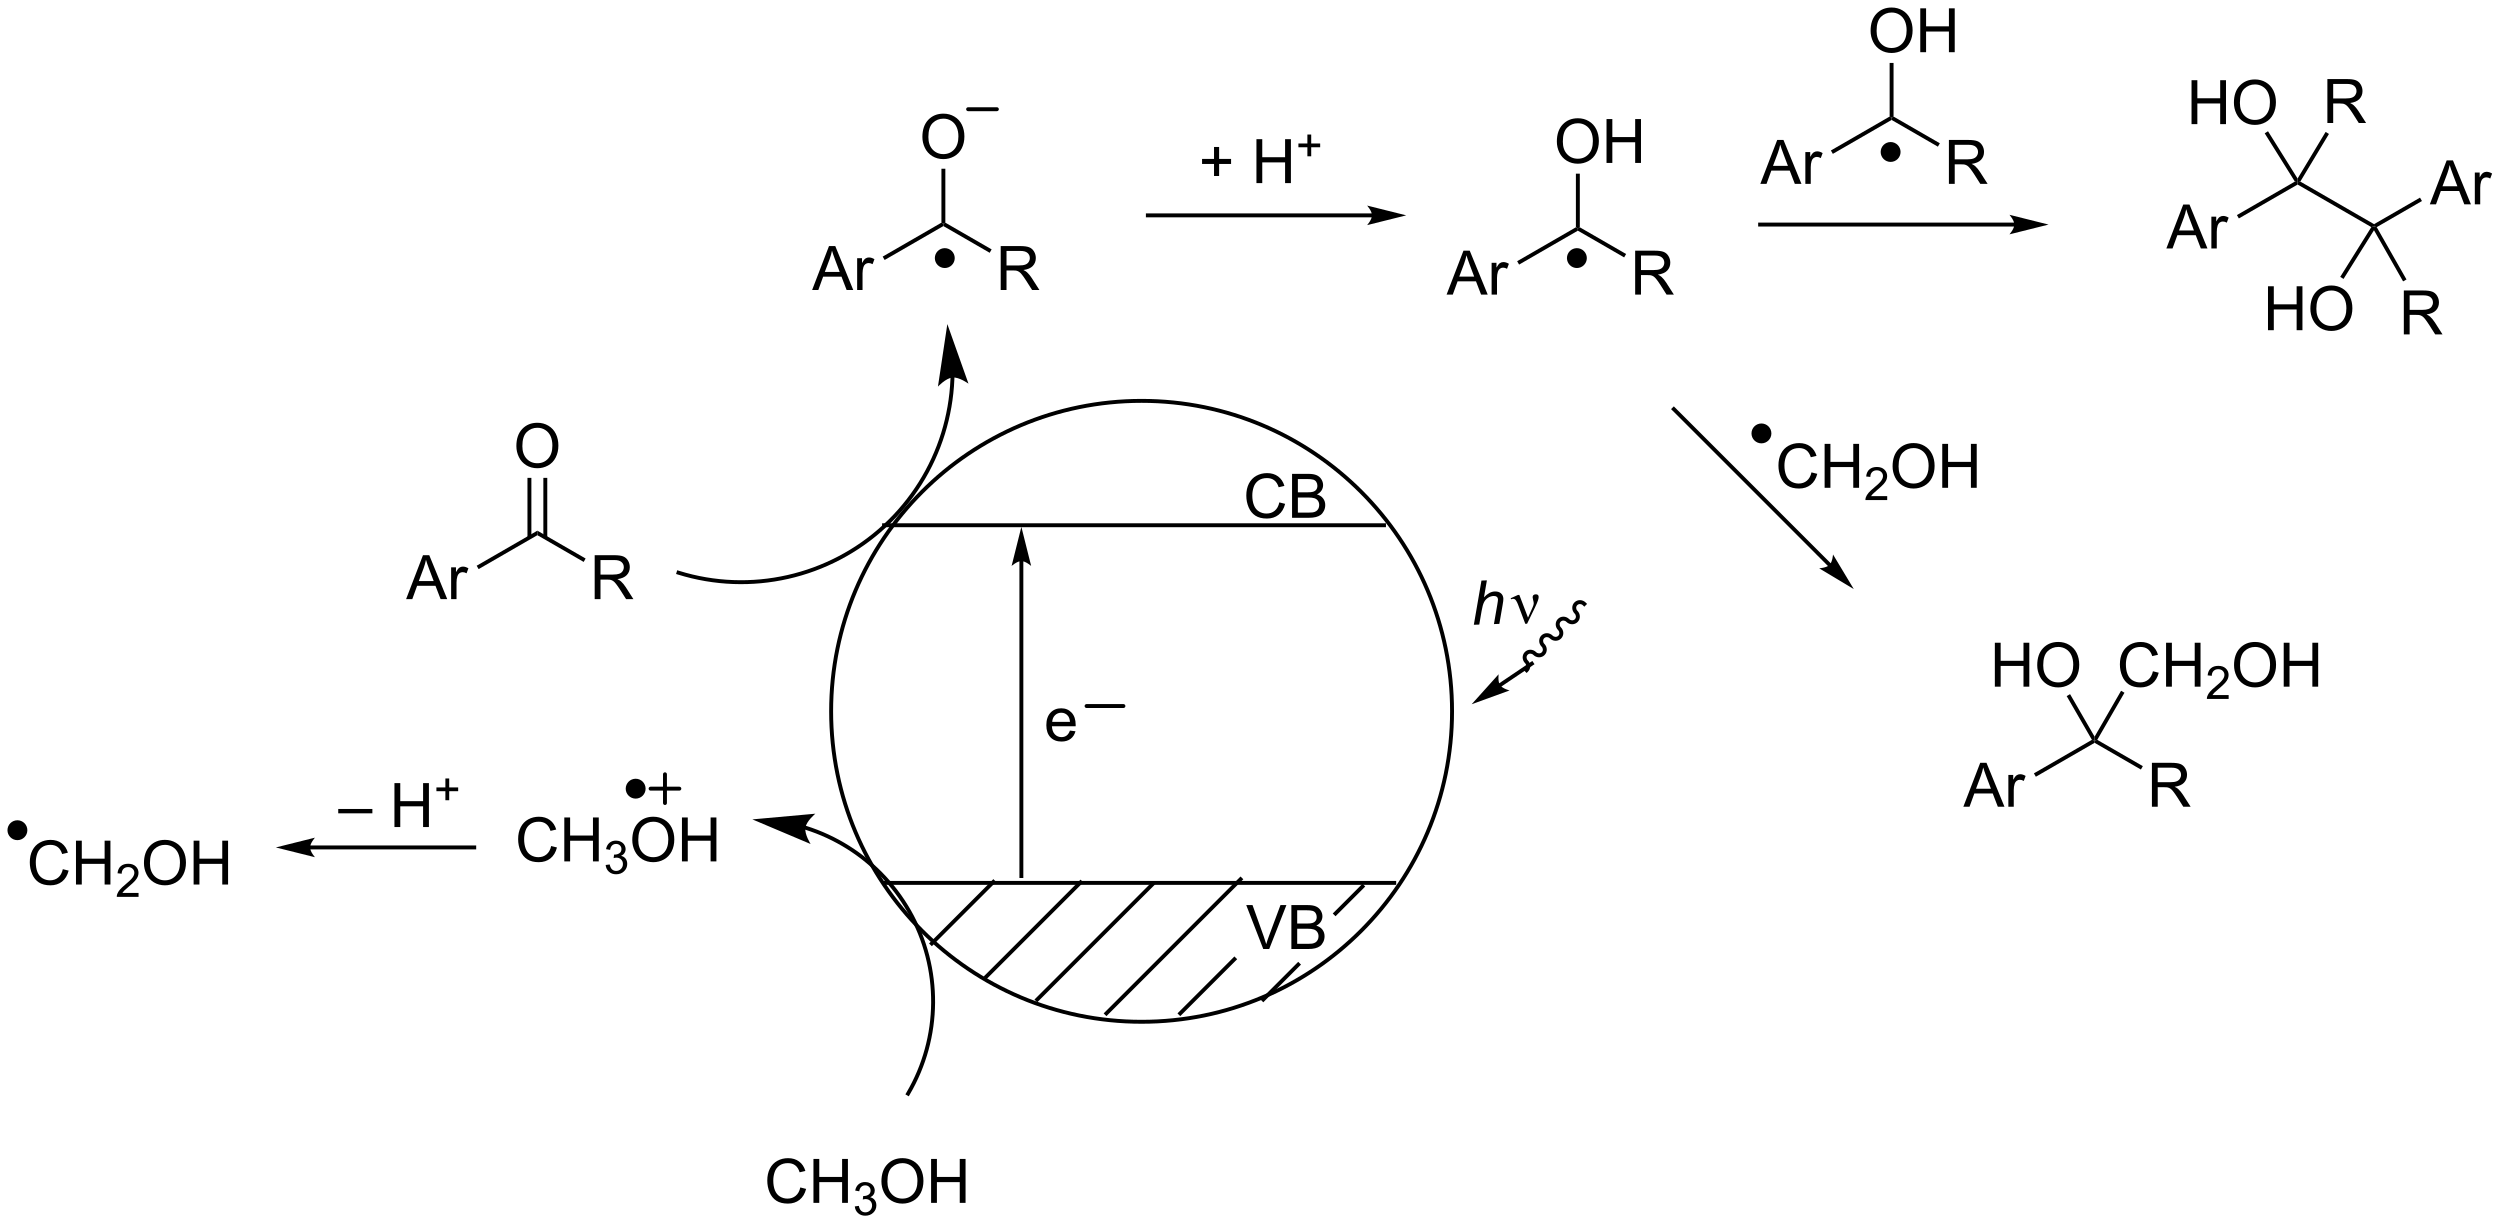<?xml version="1.0" encoding="UTF-8"?>
<!DOCTYPE svg PUBLIC '-//W3C//DTD SVG 1.0//EN'
          'http://www.w3.org/TR/2001/REC-SVG-20010904/DTD/svg10.dtd'>
<svg stroke-dasharray="none" shape-rendering="auto" xmlns="http://www.w3.org/2000/svg" font-family="'Dialog'" text-rendering="auto" width="894" fill-opacity="1" color-interpolation="auto" color-rendering="auto" preserveAspectRatio="xMidYMid meet" font-size="12px" viewBox="0 0 894 438" fill="black" xmlns:xlink="http://www.w3.org/1999/xlink" stroke="black" image-rendering="auto" stroke-miterlimit="10" stroke-linecap="square" stroke-linejoin="miter" font-style="normal" stroke-width="1" height="438" stroke-dashoffset="0" font-weight="normal" stroke-opacity="1"
><!--Generated by the Batik Graphics2D SVG Generator--><defs id="genericDefs"
  /><g
  ><defs id="defs1"
    ><clipPath clipPathUnits="userSpaceOnUse" id="clipPath1"
      ><path d="M0.787 0.665 L335.968 0.665 L335.968 164.678 L0.787 164.678 L0.787 0.665 Z"
      /></clipPath
      ><clipPath clipPathUnits="userSpaceOnUse" id="clipPath2"
      ><path d="M35.223 355.928 L35.223 515.38 L361.085 515.38 L361.085 355.928 Z"
      /></clipPath
      ><clipPath clipPathUnits="userSpaceOnUse" id="clipPath3"
      ><path d="M38.185 349.286 L32.619 508.652 L358.305 520.027 L363.871 360.66 Z"
      /></clipPath
      ><clipPath clipPathUnits="userSpaceOnUse" id="clipPath4"
      ><path d="M209.845 355.281 L37.975 355.281 L34.458 455.974 L34.458 455.974 L34.458 508.716 L245.699 516.094 L358.442 516.094 L358.442 516.094 L361.64 424.542 L361.64 360.582 Z"
      /></clipPath
      ><clipPath clipPathUnits="userSpaceOnUse" id="clipPath5"
      ><path d="M35.222 355.918 L35.222 515.37 L361.084 515.37 L361.084 355.918 Z"
      /></clipPath
    ></defs
    ><g stroke-width="0.51" transform="scale(2.667,2.667) translate(-0.787,-0.665) matrix(1.029,0,0,1.029,-35.444,-365.442)"
    ><path fill="none" d="M183.964 488.932 C161.621 488.932 143.51 470.82 143.51 448.478 C143.51 426.136 161.621 408.024 183.964 408.024 C206.306 408.024 224.418 426.136 224.418 448.478 C224.418 470.82 206.306 488.932 183.964 488.932" clip-path="url(#clipPath2)"
    /></g
    ><g transform="matrix(2.743,0,0,2.743,-96.615,-976.286)"
    ><path d="M150.709 471.275 L216.985 471.275 L217.24 471.275 L217.24 470.765 L216.985 470.765 L150.709 470.765 L150.454 470.765 L150.454 471.275 L150.709 471.275 Z" stroke="none" clip-path="url(#clipPath2)"
    /></g
    ><g transform="matrix(2.743,0,0,2.743,-96.615,-976.286)"
    ><path d="M150.478 424.649 L215.653 424.649 L215.908 424.649 L215.908 424.139 L215.653 424.139 L150.478 424.139 L150.222 424.139 L150.222 424.649 L150.478 424.649 Z" stroke="none" clip-path="url(#clipPath2)"
    /></g
    ><g transform="matrix(2.743,0,0,2.743,-96.615,-976.286)"
    ><path d="M199.911 479.64 L197.692 473.914 L198.512 473.914 L199.999 478.072 Q200.179 478.572 200.301 479.01 Q200.434 478.541 200.608 478.072 L202.155 473.914 L202.929 473.914 L200.687 479.64 L199.911 479.64 ZM203.577 479.64 L203.577 473.914 L205.726 473.914 Q206.382 473.914 206.778 474.088 Q207.176 474.26 207.4 474.622 Q207.624 474.984 207.624 475.377 Q207.624 475.744 207.424 476.07 Q207.226 476.393 206.825 476.593 Q207.343 476.744 207.621 477.111 Q207.903 477.479 207.903 477.979 Q207.903 478.382 207.731 478.729 Q207.562 479.072 207.312 479.26 Q207.062 479.447 206.684 479.544 Q206.309 479.64 205.762 479.64 L203.577 479.64 ZM204.335 476.32 L205.575 476.32 Q206.077 476.32 206.296 476.252 Q206.585 476.166 206.731 475.968 Q206.879 475.768 206.879 475.468 Q206.879 475.182 206.741 474.966 Q206.606 474.75 206.351 474.669 Q206.098 474.588 205.481 474.588 L204.335 474.588 L204.335 476.32 ZM204.335 478.963 L205.762 478.963 Q206.129 478.963 206.278 478.937 Q206.538 478.89 206.713 478.781 Q206.89 478.671 207.002 478.463 Q207.116 478.252 207.116 477.979 Q207.116 477.658 206.952 477.424 Q206.788 477.187 206.496 477.091 Q206.208 476.994 205.661 476.994 L204.335 476.994 L204.335 478.963 Z" stroke="none" clip-path="url(#clipPath2)"
    /></g
    ><g transform="matrix(2.743,0,0,2.743,-96.615,-976.286)"
    ><path d="M202.006 421.415 L202.764 421.605 Q202.527 422.54 201.907 423.032 Q201.287 423.522 200.394 423.522 Q199.467 423.522 198.886 423.144 Q198.308 422.766 198.004 422.053 Q197.701 421.337 197.701 420.516 Q197.701 419.62 198.043 418.956 Q198.386 418.29 199.017 417.943 Q199.647 417.597 200.405 417.597 Q201.264 417.597 201.85 418.034 Q202.436 418.472 202.668 419.266 L201.92 419.441 Q201.722 418.816 201.342 418.532 Q200.964 418.245 200.389 418.245 Q199.73 418.245 199.285 418.563 Q198.842 418.878 198.662 419.412 Q198.483 419.946 198.483 420.511 Q198.483 421.243 198.696 421.787 Q198.91 422.331 199.358 422.602 Q199.808 422.87 200.332 422.87 Q200.967 422.87 201.407 422.503 Q201.85 422.136 202.006 421.415 ZM203.666 423.423 L203.666 417.696 L205.815 417.696 Q206.471 417.696 206.867 417.87 Q207.265 418.042 207.489 418.404 Q207.713 418.766 207.713 419.159 Q207.713 419.527 207.513 419.852 Q207.315 420.175 206.914 420.376 Q207.432 420.527 207.71 420.894 Q207.992 421.261 207.992 421.761 Q207.992 422.165 207.82 422.511 Q207.651 422.855 207.401 423.042 Q207.151 423.23 206.773 423.326 Q206.398 423.423 205.851 423.423 L203.666 423.423 ZM204.424 420.102 L205.664 420.102 Q206.166 420.102 206.385 420.034 Q206.674 419.949 206.82 419.751 Q206.968 419.55 206.968 419.251 Q206.968 418.964 206.83 418.748 Q206.695 418.532 206.44 418.451 Q206.187 418.37 205.57 418.37 L204.424 418.37 L204.424 420.102 ZM204.424 422.745 L205.851 422.745 Q206.218 422.745 206.367 422.719 Q206.627 422.673 206.802 422.563 Q206.979 422.454 207.091 422.245 Q207.205 422.034 207.205 421.761 Q207.205 421.441 207.041 421.206 Q206.877 420.969 206.585 420.873 Q206.297 420.777 205.75 420.777 L204.424 420.777 L204.424 422.745 Z" stroke="none" clip-path="url(#clipPath2)"
    /></g
    ><g transform="matrix(2.743,0,0,2.743,-96.615,-976.286)"
    ><path d="M139.556 510.724 L140.314 510.914 Q140.077 511.849 139.457 512.341 Q138.838 512.831 137.944 512.831 Q137.017 512.831 136.436 512.453 Q135.858 512.075 135.554 511.362 Q135.252 510.646 135.252 509.825 Q135.252 508.93 135.593 508.265 Q135.936 507.599 136.567 507.252 Q137.197 506.906 137.955 506.906 Q138.814 506.906 139.4 507.344 Q139.986 507.781 140.218 508.575 L139.47 508.75 Q139.273 508.125 138.892 507.841 Q138.515 507.555 137.939 507.555 Q137.28 507.555 136.835 507.872 Q136.392 508.187 136.213 508.721 Q136.033 509.255 136.033 509.82 Q136.033 510.552 136.246 511.096 Q136.46 511.64 136.908 511.911 Q137.358 512.18 137.882 512.18 Q138.517 512.18 138.957 511.812 Q139.4 511.445 139.556 510.724 ZM141.271 512.732 L141.271 507.005 L142.029 507.005 L142.029 509.357 L145.006 509.357 L145.006 507.005 L145.763 507.005 L145.763 512.732 L145.006 512.732 L145.006 510.031 L142.029 510.031 L142.029 512.732 L141.271 512.732 Z" stroke="none" clip-path="url(#clipPath2)"
    /></g
    ><g transform="matrix(2.743,0,0,2.743,-96.615,-976.286)"
    ><path d="M146.66 513.197 L147.187 513.127 Q147.279 513.576 147.496 513.773 Q147.714 513.97 148.029 513.97 Q148.4 513.97 148.656 513.713 Q148.914 513.455 148.914 513.074 Q148.914 512.711 148.675 512.476 Q148.439 512.24 148.072 512.24 Q147.923 512.24 147.701 512.298 L147.76 511.836 Q147.812 511.841 147.843 511.841 Q148.181 511.841 148.451 511.666 Q148.72 511.49 148.72 511.123 Q148.72 510.834 148.523 510.644 Q148.328 510.453 148.017 510.453 Q147.709 510.453 147.504 510.646 Q147.298 510.839 147.24 511.226 L146.713 511.132 Q146.81 510.601 147.152 510.31 Q147.496 510.019 148.006 510.019 Q148.357 510.019 148.652 510.17 Q148.949 510.32 149.105 510.582 Q149.261 510.841 149.261 511.135 Q149.261 511.414 149.111 511.642 Q148.963 511.871 148.67 512.006 Q149.05 512.093 149.261 512.371 Q149.472 512.646 149.472 513.062 Q149.472 513.625 149.062 514.017 Q148.652 514.408 148.025 514.408 Q147.461 514.408 147.086 514.072 Q146.713 513.734 146.66 513.197 Z" stroke="none" clip-path="url(#clipPath2)"
    /></g
    ><g transform="matrix(2.743,0,0,2.743,-96.615,-976.286)"
    ><path d="M150.133 509.943 Q150.133 508.515 150.898 507.711 Q151.664 506.904 152.875 506.904 Q153.667 506.904 154.302 507.284 Q154.94 507.661 155.273 508.339 Q155.609 509.015 155.609 509.875 Q155.609 510.747 155.258 511.435 Q154.906 512.122 154.26 512.476 Q153.617 512.831 152.87 512.831 Q152.062 512.831 151.424 512.44 Q150.789 512.047 150.461 511.372 Q150.133 510.695 150.133 509.943 ZM150.914 509.953 Q150.914 510.99 151.469 511.586 Q152.026 512.18 152.867 512.18 Q153.721 512.18 154.273 511.578 Q154.828 510.976 154.828 509.872 Q154.828 509.172 154.591 508.651 Q154.354 508.13 153.898 507.844 Q153.445 507.555 152.878 507.555 Q152.073 507.555 151.492 508.109 Q150.914 508.661 150.914 509.953 ZM156.608 512.732 L156.608 507.005 L157.366 507.005 L157.366 509.357 L160.343 509.357 L160.343 507.005 L161.1 507.005 L161.1 512.732 L160.343 512.732 L160.343 510.031 L157.366 510.031 L157.366 512.732 L156.608 512.732 Z" stroke="none" clip-path="url(#clipPath2)"
    /></g
    ><g transform="matrix(2.743,0,0,2.743,-96.615,-976.286)"
    ><path d="M107.075 466.213 L107.833 466.403 Q107.596 467.338 106.977 467.83 Q106.357 468.32 105.463 468.32 Q104.536 468.32 103.956 467.942 Q103.377 467.565 103.073 466.851 Q102.771 466.135 102.771 465.315 Q102.771 464.419 103.112 463.755 Q103.456 463.088 104.086 462.742 Q104.716 462.395 105.474 462.395 Q106.333 462.395 106.919 462.833 Q107.505 463.27 107.737 464.065 L106.99 464.239 Q106.792 463.614 106.411 463.33 Q106.034 463.044 105.458 463.044 Q104.799 463.044 104.354 463.361 Q103.911 463.677 103.732 464.211 Q103.552 464.744 103.552 465.309 Q103.552 466.041 103.766 466.586 Q103.979 467.13 104.427 467.401 Q104.877 467.669 105.401 467.669 Q106.036 467.669 106.477 467.302 Q106.919 466.934 107.075 466.213 ZM108.79 468.221 L108.79 462.494 L109.548 462.494 L109.548 464.846 L112.525 464.846 L112.525 462.494 L113.282 462.494 L113.282 468.221 L112.525 468.221 L112.525 465.52 L109.548 465.52 L109.548 468.221 L108.79 468.221 Z" stroke="none" clip-path="url(#clipPath2)"
    /></g
    ><g transform="matrix(2.743,0,0,2.743,-96.615,-976.286)"
    ><path d="M114.179 468.686 L114.706 468.616 Q114.798 469.065 115.015 469.262 Q115.234 469.46 115.548 469.46 Q115.919 469.46 116.175 469.202 Q116.433 468.944 116.433 468.563 Q116.433 468.2 116.195 467.965 Q115.958 467.729 115.591 467.729 Q115.443 467.729 115.22 467.788 L115.279 467.325 Q115.331 467.331 115.362 467.331 Q115.7 467.331 115.97 467.155 Q116.24 466.979 116.24 466.612 Q116.24 466.323 116.042 466.133 Q115.847 465.942 115.536 465.942 Q115.228 465.942 115.023 466.135 Q114.818 466.329 114.759 466.715 L114.232 466.622 Q114.329 466.09 114.671 465.799 Q115.015 465.508 115.525 465.508 Q115.876 465.508 116.171 465.659 Q116.468 465.809 116.624 466.071 Q116.781 466.331 116.781 466.624 Q116.781 466.903 116.63 467.131 Q116.482 467.36 116.189 467.495 Q116.57 467.583 116.781 467.86 Q116.992 468.135 116.992 468.551 Q116.992 469.114 116.581 469.506 Q116.171 469.897 115.544 469.897 Q114.98 469.897 114.605 469.561 Q114.232 469.223 114.179 468.686 Z" stroke="none" clip-path="url(#clipPath2)"
    /></g
    ><g transform="matrix(2.743,0,0,2.743,-96.615,-976.286)"
    ><path d="M117.652 465.432 Q117.652 464.005 118.418 463.2 Q119.183 462.393 120.394 462.393 Q121.186 462.393 121.821 462.773 Q122.459 463.151 122.793 463.828 Q123.129 464.505 123.129 465.364 Q123.129 466.236 122.777 466.924 Q122.425 467.611 121.779 467.966 Q121.136 468.32 120.389 468.32 Q119.582 468.32 118.944 467.929 Q118.308 467.536 117.98 466.861 Q117.652 466.184 117.652 465.432 ZM118.433 465.442 Q118.433 466.479 118.988 467.075 Q119.545 467.669 120.386 467.669 Q121.24 467.669 121.793 467.067 Q122.347 466.466 122.347 465.361 Q122.347 464.661 122.11 464.14 Q121.873 463.619 121.418 463.333 Q120.964 463.044 120.397 463.044 Q119.592 463.044 119.011 463.599 Q118.433 464.151 118.433 465.442 ZM124.127 468.221 L124.127 462.494 L124.885 462.494 L124.885 464.846 L127.862 464.846 L127.862 462.494 L128.619 462.494 L128.619 468.221 L127.862 468.221 L127.862 465.52 L124.885 465.52 L124.885 468.221 L124.127 468.221 Z" stroke="none" clip-path="url(#clipPath2)"
    /></g
    ><g stroke-width="0.51" transform="matrix(2.743,0,0,2.743,-96.615,-976.286)" stroke-linejoin="round" stroke-linecap="round"
    ><path fill="none" d="M120.038 458.735 L123.788 458.735 M121.913 456.86 L121.913 460.61" clip-path="url(#clipPath2)"
    /></g
    ><g transform="matrix(2.743,0,0,2.743,-96.615,-976.286)"
    ><path d="M140.132 464.062 L140.133 464.062 L140.141 464.065 L140.146 464.066 L140.16 464.07 C140.402 464.146 140.645 464.227 140.884 464.311 C141.364 464.479 141.839 464.662 142.306 464.86 C143.241 465.257 144.148 465.714 145.022 466.227 C148.518 468.279 151.483 471.236 153.555 474.884 C155.626 478.533 156.645 482.595 156.615 486.649 C156.586 490.702 155.508 494.748 153.384 498.366 L153.255 498.586 L153.695 498.844 L153.824 498.624 C155.994 494.929 157.096 490.794 157.126 486.652 C157.156 482.509 156.114 478.359 153.999 474.633 C151.883 470.906 148.853 467.885 145.281 465.787 C144.388 465.263 143.461 464.796 142.506 464.391 C142.028 464.188 141.544 464.001 141.053 463.829 C140.807 463.743 140.561 463.661 140.312 463.583 L140.3 463.58 L140.296 463.578 L140.292 463.577 L140.297 463.579 L140.055 463.497 L139.891 463.979 L140.132 464.062 ZM133.306 462.741 L140.902 465.952 C140.902 465.952 140.087 464.686 140.222 463.821 C140.357 462.957 141.519 462 141.519 462 Z" stroke="none" clip-path="url(#clipPath2)"
    /></g
    ><g transform="matrix(2.743,0,0,2.743,-96.615,-976.286)"
    ><path d="M168.122 429.065 L168.122 470.13 L168.122 470.385 L168.632 470.385 L168.632 470.13 L168.632 429.065 L168.632 428.81 L168.122 428.81 L168.122 429.065 ZM168.377 424.601 L167.102 429.703 C167.102 429.703 167.819 429.065 168.377 429.065 C168.935 429.065 169.653 429.703 169.653 429.703 Z" stroke="none" clip-path="url(#clipPath2)"
    /></g
    ><g transform="matrix(2.743,0,0,2.743,-96.615,-976.286)"
    ><path d="M174.705 451.164 L175.432 451.253 Q175.26 451.891 174.794 452.242 Q174.33 452.594 173.609 452.594 Q172.698 452.594 172.164 452.034 Q171.632 451.472 171.632 450.461 Q171.632 449.414 172.172 448.836 Q172.711 448.258 173.57 448.258 Q174.401 448.258 174.927 448.826 Q175.455 449.391 175.455 450.417 Q175.455 450.479 175.453 450.604 L172.359 450.604 Q172.398 451.289 172.744 451.654 Q173.093 452.016 173.612 452.016 Q174 452.016 174.273 451.813 Q174.547 451.61 174.705 451.164 ZM172.398 450.026 L174.713 450.026 Q174.666 449.503 174.448 449.242 Q174.112 448.836 173.578 448.836 Q173.093 448.836 172.763 449.162 Q172.432 449.485 172.398 450.026 Z" stroke="none" clip-path="url(#clipPath2)"
    /></g
    ><g stroke-width="0.51" transform="matrix(2.743,0,0,2.743,-96.615,-976.286)" stroke-linejoin="round" stroke-linecap="round"
    ><path fill="none" d="M176.876 447.964 L181.682 447.964" clip-path="url(#clipPath2)"
    /></g
    ><g transform="matrix(2.743,0,0,2.743,-96.615,-976.286)"
    ><path d="M241.946 434.472 C241.537 434.062 240.883 434.052 240.486 434.449 C240.088 434.846 240.099 435.5 240.508 435.91 C240.718 436.12 240.728 436.451 240.531 436.649 C240.333 436.847 240.002 436.837 239.791 436.627 C239.382 436.217 238.728 436.207 238.331 436.604 C237.933 437.002 237.943 437.656 238.353 438.065 C238.563 438.276 238.573 438.606 238.375 438.804 C238.178 439.002 237.846 438.992 237.636 438.782 C237.227 438.372 236.573 438.362 236.175 438.76 C235.778 439.157 235.788 439.811 236.198 440.22 C236.408 440.431 236.418 440.762 236.22 440.959 C236.022 441.157 235.691 441.147 235.481 440.937 C235.071 440.527 234.417 440.517 234.02 440.915 C233.623 441.312 233.633 441.966 234.043 442.375 C234.253 442.586 234.263 442.917 234.065 443.115 L233.885 443.295 L234.246 443.656 L234.426 443.475 C234.823 443.078 234.813 442.424 234.404 442.015 C234.193 441.804 234.183 441.473 234.381 441.275 C234.579 441.077 234.91 441.088 235.12 441.298 C235.53 441.707 236.184 441.717 236.581 441.32 C236.978 440.923 236.968 440.269 236.559 439.86 C236.348 439.649 236.338 439.318 236.536 439.12 C236.734 438.922 237.065 438.932 237.275 439.143 C237.685 439.552 238.339 439.562 238.736 439.165 C239.133 438.768 239.123 438.114 238.714 437.704 C238.504 437.494 238.493 437.163 238.691 436.965 C238.889 436.767 239.22 436.777 239.431 436.988 C239.84 437.397 240.494 437.407 240.891 437.01 C241.289 436.613 241.279 435.959 240.869 435.549 C240.659 435.339 240.649 435.008 240.846 434.81 C241.044 434.612 241.375 434.622 241.586 434.833 L241.766 435.013 L242.127 434.652 L241.946 434.472 Z" stroke="none" clip-path="url(#clipPath2)"
    /></g
    ><g transform="matrix(2.743,0,0,2.743,-96.615,-976.286)"
    ><path d="M230.923 445.444 L235.061 442.652 L235.272 442.509 L234.987 442.086 L234.775 442.229 L230.638 445.021 L230.426 445.164 L230.712 445.587 L230.923 445.444 ZM227.08 447.73 L232.023 445.933 C232.023 445.933 231.093 445.695 230.781 445.233 C230.468 444.77 230.596 443.819 230.596 443.819 Z" stroke="none" clip-path="url(#clipPath2)"
    /></g
    ><g transform="matrix(2.741,-0.096,0.096,2.741,-138.105,-953.76)"
    ><path d="M227.346 437.433 L228.541 431.706 L229.25 431.706 L228.791 433.904 Q229.187 433.521 229.526 433.357 Q229.867 433.19 230.226 433.19 Q230.742 433.19 231.026 433.461 Q231.312 433.732 231.312 434.178 Q231.312 434.396 231.187 434.982 L230.674 437.433 L229.968 437.433 L230.494 434.92 Q230.609 434.373 230.609 434.232 Q230.609 434.029 230.468 433.901 Q230.328 433.771 230.062 433.771 Q229.679 433.771 229.33 433.974 Q228.984 434.175 228.786 434.524 Q228.588 434.873 228.424 435.651 L228.054 437.433 L227.346 437.433 Z" stroke="none" clip-path="url(#clipPath4)"
    /></g
    ><g transform="matrix(2.741,-0.096,0.096,2.741,-138.105,-953.76)"
    ><path d="M234.055 437.542 L233.19 434.98 Q233.104 434.724 232.963 434.48 Q232.823 434.232 232.578 434.232 Q232.461 434.232 232.318 434.284 L232.263 434.146 L233.237 433.748 L233.409 433.748 L234.437 436.753 L235.073 435.451 Q235.25 435.099 235.25 434.901 Q235.25 434.74 235.182 434.451 Q235.133 434.24 235.133 434.136 Q235.133 433.748 235.549 433.748 Q235.922 433.748 235.922 434.099 Q235.922 434.448 235.406 435.428 L234.289 437.542 L234.055 437.542 Z" stroke="none" clip-path="url(#clipPath4)"
    /></g
    ><g transform="matrix(2.743,0,0,2.743,-96.612,-976.259)"
    ><path d="M159.138 405.099 L159.138 405.1 L159.138 405.102 L159.137 405.107 L159.137 405.12 L159.136 405.148 C159.134 405.222 159.131 405.296 159.128 405.37 C159.03 407.744 158.623 410.086 157.924 412.337 C156.527 416.839 153.966 420.981 150.384 424.293 C146.803 427.606 142.474 429.837 137.877 430.878 C133.28 431.92 128.412 431.772 123.752 430.327 L123.509 430.251 L123.358 430.739 L123.601 430.814 C128.346 432.286 133.305 432.437 137.989 431.376 C142.674 430.315 147.084 428.041 150.731 424.668 C154.378 421.295 156.988 417.076 158.411 412.488 C159.123 410.194 159.538 407.809 159.638 405.391 C159.641 405.316 159.644 405.24 159.646 405.165 L159.647 405.136 L159.647 405.122 L159.648 405.117 L159.648 405.117 L159.648 405.116 L159.656 404.861 L159.146 404.844 L159.138 405.099 ZM158.724 398.156 L157.499 406.311 C157.499 406.311 158.523 405.208 159.394 405.124 C160.265 405.04 161.481 405.928 161.481 405.928 Z" stroke="none" clip-path="url(#clipPath5)"
    /></g
    ><g transform="matrix(2.743,0,0,2.743,-96.612,-976.259)"
    ><path d="M88.164 434.016 L90.365 428.289 L91.183 428.289 L93.526 434.016 L92.662 434.016 L91.995 432.282 L89.599 432.282 L88.972 434.016 L88.164 434.016 ZM89.818 431.664 L91.761 431.664 L91.162 430.079 Q90.888 429.354 90.755 428.891 Q90.646 429.44 90.448 429.985 L89.818 431.664 ZM94.034 434.016 L94.034 429.868 L94.667 429.868 L94.667 430.495 Q94.909 430.055 95.112 429.914 Q95.318 429.774 95.565 429.774 Q95.92 429.774 96.287 430 L96.045 430.651 Q95.787 430.5 95.529 430.5 Q95.3 430.5 95.115 430.638 Q94.933 430.776 94.855 431.024 Q94.737 431.399 94.737 431.844 L94.737 434.016 L94.034 434.016 Z" stroke="none" clip-path="url(#clipPath5)"
    /></g
    ><g transform="matrix(2.743,0,0,2.743,-96.612,-976.259)"
    ><path d="M97.618 430.103 L97.363 429.661 L105.277 425.092 L105.277 425.681 Z" stroke="none" clip-path="url(#clipPath5)"
    /></g
    ><g transform="matrix(2.743,0,0,2.743,-96.612,-976.259)"
    ><path d="M112.749 434.016 L112.749 428.289 L115.288 428.289 Q116.054 428.289 116.452 428.443 Q116.851 428.597 117.088 428.987 Q117.327 429.378 117.327 429.852 Q117.327 430.461 116.931 430.881 Q116.538 431.297 115.713 431.409 Q116.015 431.555 116.171 431.696 Q116.502 432 116.799 432.456 L117.796 434.016 L116.843 434.016 L116.085 432.823 Q115.752 432.308 115.535 432.034 Q115.322 431.761 115.153 431.651 Q114.983 431.542 114.806 431.5 Q114.679 431.472 114.384 431.472 L113.507 431.472 L113.507 434.016 L112.749 434.016 ZM113.507 430.815 L115.134 430.815 Q115.655 430.815 115.947 430.709 Q116.241 430.602 116.392 430.365 Q116.546 430.128 116.546 429.852 Q116.546 429.446 116.249 429.185 Q115.955 428.922 115.319 428.922 L113.507 428.922 L113.507 430.815 Z" stroke="none" clip-path="url(#clipPath5)"
    /></g
    ><g transform="matrix(2.743,0,0,2.743,-96.612,-976.259)"
    ><path d="M105.277 425.681 L105.277 425.092 L111.567 428.724 L111.312 429.166 Z" stroke="none" clip-path="url(#clipPath5)"
    /></g
    ><g transform="matrix(2.743,0,0,2.743,-96.612,-976.259)"
    ><path d="M102.54 414.064 Q102.54 412.637 103.306 411.832 Q104.071 411.025 105.282 411.025 Q106.074 411.025 106.709 411.405 Q107.347 411.783 107.681 412.46 Q108.017 413.137 108.017 413.996 Q108.017 414.869 107.665 415.556 Q107.314 416.244 106.668 416.598 Q106.024 416.952 105.277 416.952 Q104.47 416.952 103.832 416.561 Q103.196 416.168 102.868 415.494 Q102.54 414.817 102.54 414.064 ZM103.321 414.074 Q103.321 415.111 103.876 415.707 Q104.433 416.301 105.274 416.301 Q106.129 416.301 106.681 415.699 Q107.235 415.098 107.235 413.994 Q107.235 413.293 106.998 412.772 Q106.761 412.251 106.306 411.965 Q105.853 411.676 105.285 411.676 Q104.48 411.676 103.899 412.231 Q103.321 412.783 103.321 414.074 Z" stroke="none" clip-path="url(#clipPath5)"
    /></g
    ><g transform="matrix(2.743,0,0,2.743,-96.612,-976.259)"
    ><path d="M106.568 425.985 L106.568 418.208 L106.058 418.208 L106.058 425.985 ZM104.496 425.985 L104.496 418.208 L103.986 418.208 L103.986 425.985 Z" stroke="none" clip-path="url(#clipPath5)"
    /></g
    ><g transform="matrix(2.743,0,0,2.743,-96.612,-976.259)"
    ><path d="M141.096 393.716 L143.297 387.989 L144.114 387.989 L146.458 393.716 L145.594 393.716 L144.927 391.981 L142.531 391.981 L141.904 393.716 L141.096 393.716 ZM142.75 391.364 L144.692 391.364 L144.094 389.778 Q143.82 389.054 143.687 388.591 Q143.578 389.14 143.38 389.684 L142.75 391.364 ZM146.966 393.716 L146.966 389.567 L147.599 389.567 L147.599 390.195 Q147.841 389.755 148.044 389.614 Q148.25 389.473 148.497 389.473 Q148.851 389.473 149.219 389.7 L148.976 390.351 Q148.719 390.2 148.461 390.2 Q148.232 390.2 148.047 390.338 Q147.864 390.476 147.786 390.723 Q147.669 391.098 147.669 391.544 L147.669 393.716 L146.966 393.716 Z" stroke="none" clip-path="url(#clipPath5)"
    /></g
    ><g transform="matrix(2.743,0,0,2.743,-96.612,-976.259)"
    ><path d="M150.55 389.803 L150.295 389.361 L157.954 384.939 L158.209 385.086 L158.209 385.381 Z" stroke="none" clip-path="url(#clipPath5)"
    /></g
    ><g transform="matrix(2.743,0,0,2.743,-96.612,-976.259)"
    ><path d="M165.681 393.716 L165.681 387.989 L168.22 387.989 Q168.986 387.989 169.384 388.143 Q169.782 388.296 170.019 388.687 Q170.259 389.078 170.259 389.551 Q170.259 390.161 169.863 390.58 Q169.47 390.997 168.644 391.109 Q168.946 391.255 169.103 391.395 Q169.433 391.7 169.73 392.156 L170.728 393.716 L169.775 393.716 L169.017 392.523 Q168.683 392.007 168.467 391.734 Q168.254 391.46 168.084 391.351 Q167.915 391.242 167.738 391.2 Q167.611 391.171 167.316 391.171 L166.439 391.171 L166.439 393.716 L165.681 393.716 ZM166.439 390.515 L168.066 390.515 Q168.587 390.515 168.879 390.408 Q169.173 390.301 169.324 390.065 Q169.478 389.828 169.478 389.551 Q169.478 389.145 169.181 388.885 Q168.887 388.622 168.251 388.622 L166.439 388.622 L166.439 390.515 Z" stroke="none" clip-path="url(#clipPath5)"
    /></g
    ><g transform="matrix(2.743,0,0,2.743,-96.612,-976.259)"
    ><path d="M158.209 385.381 L158.209 385.086 L158.464 384.939 L164.499 388.423 L164.244 388.865 Z" stroke="none" clip-path="url(#clipPath5)"
    /></g
    ><g transform="matrix(2.743,0,0,2.743,-96.612,-976.259)"
    ><path d="M155.472 373.764 Q155.472 372.337 156.237 371.532 Q157.003 370.725 158.214 370.725 Q159.006 370.725 159.641 371.105 Q160.279 371.482 160.612 372.159 Q160.948 372.837 160.948 373.696 Q160.948 374.568 160.597 375.256 Q160.245 375.943 159.599 376.298 Q158.956 376.652 158.209 376.652 Q157.401 376.652 156.763 376.261 Q156.128 375.868 155.8 375.193 Q155.472 374.516 155.472 373.764 ZM156.253 373.774 Q156.253 374.81 156.808 375.407 Q157.365 376.001 158.206 376.001 Q159.06 376.001 159.612 375.399 Q160.167 374.798 160.167 373.693 Q160.167 372.993 159.93 372.472 Q159.693 371.951 159.237 371.665 Q158.784 371.376 158.217 371.376 Q157.412 371.376 156.831 371.93 Q156.253 372.482 156.253 373.774 Z" stroke="none" clip-path="url(#clipPath5)"
    /></g
    ><g transform="matrix(2.743,0,0,2.743,-96.612,-976.259)"
    ><path d="M158.464 384.939 L158.209 385.086 L157.954 384.939 L157.954 377.908 L158.464 377.908 Z" stroke="none" clip-path="url(#clipPath5)"
    /></g
    ><g stroke-width="0.51" transform="matrix(2.743,0,0,2.743,-96.612,-976.259)" stroke-linejoin="round" stroke-linecap="round"
    ><path fill="none" d="M161.432 370.147 L165.182 370.147" clip-path="url(#clipPath5)"
    /></g
    ><g transform="matrix(2.743,0,0,2.743,-96.612,-976.259)"
    ><path d="M214.087 383.728 L184.865 383.728 L184.61 383.728 L184.61 384.239 L184.865 384.239 L214.087 384.239 L214.342 384.239 L214.342 383.728 L214.087 383.728 ZM218.551 383.984 L213.449 382.708 C213.449 382.708 214.087 383.425 214.087 383.984 C214.087 384.542 213.449 385.259 213.449 385.259 Z" stroke="none" clip-path="url(#clipPath5)"
    /></g
    ><g transform="matrix(2.743,0,0,2.743,-96.612,-976.259)"
    ><path d="M223.81 394.317 L226.011 388.591 L226.828 388.591 L229.172 394.317 L228.308 394.317 L227.641 392.583 L225.245 392.583 L224.618 394.317 L223.81 394.317 ZM225.464 391.966 L227.407 391.966 L226.808 390.38 Q226.534 389.656 226.401 389.192 Q226.292 389.742 226.094 390.286 L225.464 391.966 ZM229.68 394.317 L229.68 390.169 L230.313 390.169 L230.313 390.796 Q230.555 390.356 230.758 390.216 Q230.964 390.075 231.211 390.075 Q231.565 390.075 231.933 390.301 L231.69 390.952 Q231.433 390.801 231.175 390.801 Q230.946 390.801 230.761 390.94 Q230.578 391.077 230.5 391.325 Q230.383 391.7 230.383 392.145 L230.383 394.317 L229.68 394.317 Z" stroke="none" clip-path="url(#clipPath5)"
    /></g
    ><g transform="matrix(2.743,0,0,2.743,-96.612,-976.259)"
    ><path d="M233.264 390.404 L233.009 389.962 L240.668 385.541 L240.923 385.688 L240.923 385.982 Z" stroke="none" clip-path="url(#clipPath5)"
    /></g
    ><g transform="matrix(2.743,0,0,2.743,-96.612,-976.259)"
    ><path d="M248.395 394.317 L248.395 388.591 L250.934 388.591 Q251.7 388.591 252.098 388.744 Q252.496 388.898 252.733 389.288 Q252.973 389.679 252.973 390.153 Q252.973 390.762 252.577 391.182 Q252.184 391.598 251.358 391.71 Q251.661 391.856 251.817 391.997 Q252.148 392.301 252.444 392.757 L253.442 394.317 L252.489 394.317 L251.731 393.124 Q251.398 392.609 251.181 392.335 Q250.968 392.062 250.799 391.952 Q250.629 391.843 250.452 391.801 Q250.325 391.773 250.03 391.773 L249.153 391.773 L249.153 394.317 L248.395 394.317 ZM249.153 391.117 L250.78 391.117 Q251.301 391.117 251.593 391.01 Q251.887 390.903 252.038 390.666 Q252.192 390.429 252.192 390.153 Q252.192 389.747 251.895 389.486 Q251.601 389.223 250.965 389.223 L249.153 389.223 L249.153 391.117 Z" stroke="none" clip-path="url(#clipPath5)"
    /></g
    ><g transform="matrix(2.743,0,0,2.743,-96.612,-976.259)"
    ><path d="M240.923 385.982 L240.923 385.688 L241.178 385.541 L247.213 389.025 L246.958 389.467 Z" stroke="none" clip-path="url(#clipPath5)"
    /></g
    ><g transform="matrix(2.743,0,0,2.743,-96.612,-976.259)"
    ><path d="M238.186 374.365 Q238.186 372.938 238.952 372.133 Q239.717 371.326 240.928 371.326 Q241.72 371.326 242.355 371.706 Q242.993 372.084 243.327 372.761 Q243.662 373.438 243.662 374.297 Q243.662 375.17 243.311 375.857 Q242.959 376.545 242.314 376.899 Q241.67 377.253 240.923 377.253 Q240.116 377.253 239.478 376.863 Q238.842 376.469 238.514 375.795 Q238.186 375.118 238.186 374.365 ZM238.967 374.375 Q238.967 375.412 239.522 376.008 Q240.079 376.602 240.92 376.602 Q241.774 376.602 242.327 376 Q242.881 375.399 242.881 374.295 Q242.881 373.594 242.644 373.073 Q242.407 372.553 241.952 372.266 Q241.498 371.977 240.931 371.977 Q240.126 371.977 239.545 372.532 Q238.967 373.084 238.967 374.375 ZM244.661 377.154 L244.661 371.428 L245.419 371.428 L245.419 373.779 L248.396 373.779 L248.396 371.428 L249.153 371.428 L249.153 377.154 L248.396 377.154 L248.396 374.454 L245.419 374.454 L245.419 377.154 L244.661 377.154 Z" stroke="none" clip-path="url(#clipPath5)"
    /></g
    ><g transform="matrix(2.743,0,0,2.743,-96.612,-976.259)"
    ><path d="M241.178 385.541 L240.923 385.688 L240.668 385.541 L240.668 378.55 L241.178 378.55 Z" stroke="none" clip-path="url(#clipPath5)"
    /></g
    ><g transform="matrix(2.743,0,0,2.743,-96.612,-976.259)"
    ><path d="M297.826 384.932 L264.685 384.932 L264.43 384.932 L264.43 385.442 L264.685 385.442 L297.826 385.442 L298.082 385.442 L298.082 384.932 L297.826 384.932 ZM302.291 385.187 L297.189 383.911 C297.189 383.911 297.826 384.628 297.826 385.187 C297.826 385.745 297.189 386.462 297.189 386.462 Z" stroke="none" clip-path="url(#clipPath5)"
    /></g
    ><g transform="matrix(2.743,0,0,2.743,-96.612,-976.259)"
    ><path d="M317.644 388.302 L319.844 382.576 L320.662 382.576 L323.006 388.302 L322.141 388.302 L321.475 386.568 L319.079 386.568 L318.451 388.302 L317.644 388.302 ZM319.298 385.951 L321.24 385.951 L320.641 384.365 Q320.368 383.641 320.235 383.177 Q320.126 383.727 319.928 384.271 L319.298 385.951 ZM323.514 388.302 L323.514 384.154 L324.147 384.154 L324.147 384.781 Q324.389 384.341 324.592 384.201 Q324.798 384.06 325.045 384.06 Q325.399 384.06 325.766 384.287 L325.524 384.938 Q325.266 384.787 325.009 384.787 Q324.779 384.787 324.594 384.925 Q324.412 385.063 324.334 385.31 Q324.217 385.685 324.217 386.13 L324.217 388.302 L323.514 388.302 Z" stroke="none" clip-path="url(#clipPath5)"
    /></g
    ><g transform="matrix(2.743,0,0,2.743,-96.612,-976.259)"
    ><path d="M327.098 384.389 L326.842 383.947 L334.4 379.584 L334.757 379.673 L334.757 379.967 Z" stroke="none" clip-path="url(#clipPath5)"
    /></g
    ><g transform="matrix(2.743,0,0,2.743,-96.612,-976.259)"
    ><path d="M334.757 379.967 L334.757 379.673 L335.109 379.582 L344.723 385.133 L344.723 385.427 L344.367 385.516 Z" stroke="none" clip-path="url(#clipPath5)"
    /></g
    ><g transform="matrix(2.743,0,0,2.743,-96.612,-976.259)"
    ><path d="M351.99 382.548 L354.19 376.821 L355.008 376.821 L357.352 382.548 L356.487 382.548 L355.82 380.813 L353.425 380.813 L352.797 382.548 L351.99 382.548 ZM353.643 380.196 L355.586 380.196 L354.987 378.61 Q354.714 377.886 354.581 377.423 Q354.471 377.972 354.273 378.517 L353.643 380.196 ZM357.859 382.548 L357.859 378.399 L358.492 378.399 L358.492 379.027 Q358.734 378.587 358.938 378.446 Q359.143 378.306 359.391 378.306 Q359.745 378.306 360.112 378.532 L359.87 379.183 Q359.612 379.032 359.354 379.032 Q359.125 379.032 358.94 379.17 Q358.758 379.308 358.68 379.556 Q358.562 379.931 358.562 380.376 L358.562 382.548 L357.859 382.548 Z" stroke="none" clip-path="url(#clipPath5)"
    /></g
    ><g transform="matrix(2.743,0,0,2.743,-96.612,-976.259)"
    ><path d="M345.07 385.521 L344.723 385.427 L344.723 385.133 L350.713 381.674 L350.968 382.116 Z" stroke="none" clip-path="url(#clipPath5)"
    /></g
    ><g transform="matrix(2.743,0,0,2.743,-96.612,-976.259)"
    ><path d="M338.638 371.945 L338.638 366.218 L341.177 366.218 Q341.942 366.218 342.341 366.372 Q342.739 366.526 342.976 366.916 Q343.216 367.307 343.216 367.781 Q343.216 368.39 342.82 368.809 Q342.427 369.226 341.601 369.338 Q341.903 369.484 342.06 369.625 Q342.39 369.929 342.687 370.385 L343.685 371.945 L342.731 371.945 L341.974 370.752 Q341.64 370.236 341.424 369.963 Q341.211 369.69 341.041 369.58 Q340.872 369.471 340.695 369.429 Q340.567 369.401 340.273 369.401 L339.395 369.401 L339.395 371.945 L338.638 371.945 ZM339.395 368.744 L341.023 368.744 Q341.544 368.744 341.836 368.637 Q342.13 368.531 342.281 368.294 Q342.435 368.057 342.435 367.781 Q342.435 367.375 342.138 367.114 Q341.843 366.851 341.208 366.851 L339.395 366.851 L339.395 368.744 Z" stroke="none" clip-path="url(#clipPath5)"
    /></g
    ><g transform="matrix(2.743,0,0,2.743,-96.612,-976.259)"
    ><path d="M335.109 379.582 L334.757 379.673 L334.752 379.185 L338.406 373.109 L338.843 373.372 Z" stroke="none" clip-path="url(#clipPath5)"
    /></g
    ><g transform="matrix(2.743,0,0,2.743,-96.612,-976.259)"
    ><path d="M320.928 372.094 L320.928 366.368 L321.686 366.368 L321.686 368.719 L324.662 368.719 L324.662 366.368 L325.42 366.368 L325.42 372.094 L324.662 372.094 L324.662 369.394 L321.686 369.394 L321.686 372.094 L320.928 372.094 ZM326.453 369.305 Q326.453 367.878 327.218 367.073 Q327.984 366.266 329.195 366.266 Q329.987 366.266 330.622 366.646 Q331.26 367.024 331.593 367.701 Q331.929 368.378 331.929 369.237 Q331.929 370.11 331.578 370.797 Q331.226 371.485 330.58 371.839 Q329.937 372.193 329.19 372.193 Q328.382 372.193 327.744 371.802 Q327.109 371.409 326.781 370.735 Q326.453 370.058 326.453 369.305 ZM327.234 369.315 Q327.234 370.352 327.789 370.948 Q328.346 371.542 329.187 371.542 Q330.041 371.542 330.593 370.94 Q331.148 370.339 331.148 369.235 Q331.148 368.534 330.911 368.013 Q330.674 367.493 330.218 367.206 Q329.765 366.917 329.198 366.917 Q328.393 366.917 327.812 367.472 Q327.234 368.024 327.234 369.315 Z" stroke="none" clip-path="url(#clipPath5)"
    /></g
    ><g transform="matrix(2.743,0,0,2.743,-96.612,-976.259)"
    ><path d="M334.752 379.185 L334.757 379.673 L334.4 379.584 L330.466 373.291 L330.898 373.02 Z" stroke="none" clip-path="url(#clipPath5)"
    /></g
    ><g transform="matrix(2.743,0,0,2.743,-96.612,-976.259)"
    ><path d="M330.895 398.956 L330.895 393.229 L331.653 393.229 L331.653 395.581 L334.629 395.581 L334.629 393.229 L335.387 393.229 L335.387 398.956 L334.629 398.956 L334.629 396.255 L331.653 396.255 L331.653 398.956 L330.895 398.956 ZM336.42 396.167 Q336.42 394.74 337.185 393.935 Q337.951 393.128 339.162 393.128 Q339.953 393.128 340.589 393.508 Q341.227 393.886 341.56 394.563 Q341.896 395.24 341.896 396.099 Q341.896 396.971 341.545 397.659 Q341.193 398.346 340.547 398.701 Q339.904 399.055 339.157 399.055 Q338.349 399.055 337.711 398.664 Q337.076 398.271 336.748 397.596 Q336.42 396.919 336.42 396.167 ZM337.201 396.177 Q337.201 397.214 337.755 397.81 Q338.313 398.404 339.154 398.404 Q340.008 398.404 340.56 397.802 Q341.115 397.201 341.115 396.096 Q341.115 395.396 340.878 394.875 Q340.641 394.354 340.185 394.068 Q339.732 393.779 339.164 393.779 Q338.36 393.779 337.779 394.334 Q337.201 394.886 337.201 396.177 Z" stroke="none" clip-path="url(#clipPath5)"
    /></g
    ><g transform="matrix(2.743,0,0,2.743,-96.612,-976.259)"
    ><path d="M344.367 385.516 L344.723 385.427 L344.713 385.925 L340.744 392.273 L340.312 392.003 Z" stroke="none" clip-path="url(#clipPath5)"
    /></g
    ><g transform="matrix(2.743,0,0,2.743,-96.612,-976.259)"
    ><path d="M348.604 399.507 L348.604 393.78 L351.144 393.78 Q351.909 393.78 352.308 393.934 Q352.706 394.087 352.943 394.478 Q353.183 394.869 353.183 395.343 Q353.183 395.952 352.787 396.371 Q352.394 396.788 351.568 396.9 Q351.87 397.046 352.026 397.186 Q352.357 397.491 352.654 397.947 L353.651 399.507 L352.698 399.507 L351.94 398.314 Q351.607 397.798 351.391 397.525 Q351.177 397.252 351.008 397.142 Q350.839 397.033 350.662 396.991 Q350.534 396.962 350.24 396.962 L349.362 396.962 L349.362 399.507 L348.604 399.507 ZM349.362 396.306 L350.99 396.306 Q351.511 396.306 351.802 396.199 Q352.097 396.093 352.248 395.856 Q352.401 395.619 352.401 395.343 Q352.401 394.936 352.104 394.676 Q351.81 394.413 351.175 394.413 L349.362 394.413 L349.362 396.306 Z" stroke="none" clip-path="url(#clipPath5)"
    /></g
    ><g transform="matrix(2.743,0,0,2.743,-96.612,-976.259)"
    ><path d="M344.713 385.925 L344.723 385.427 L345.07 385.521 L348.952 392.342 L348.508 392.594 Z" stroke="none" clip-path="url(#clipPath5)"
    /></g
    ><g transform="matrix(2.743,0,0,2.743,-96.612,-976.259)"
    ><path d="M264.712 379.881 L266.913 374.155 L267.73 374.155 L270.074 379.881 L269.21 379.881 L268.543 378.147 L266.147 378.147 L265.519 379.881 L264.712 379.881 ZM266.366 377.53 L268.308 377.53 L267.71 375.944 Q267.436 375.22 267.303 374.756 Q267.194 375.306 266.996 375.85 L266.366 377.53 ZM270.582 379.881 L270.582 375.733 L271.215 375.733 L271.215 376.36 Q271.457 375.92 271.66 375.78 Q271.866 375.639 272.113 375.639 Q272.467 375.639 272.835 375.866 L272.592 376.517 Q272.335 376.366 272.077 376.366 Q271.848 376.366 271.663 376.504 Q271.48 376.642 271.402 376.889 Q271.285 377.264 271.285 377.709 L271.285 379.881 L270.582 379.881 Z" stroke="none" clip-path="url(#clipPath5)"
    /></g
    ><g transform="matrix(2.743,0,0,2.743,-96.612,-976.259)"
    ><path d="M274.166 375.968 L273.911 375.526 L281.57 371.105 L281.825 371.252 L281.825 371.546 Z" stroke="none" clip-path="url(#clipPath5)"
    /></g
    ><g transform="matrix(2.743,0,0,2.743,-96.612,-976.259)"
    ><path d="M289.297 379.881 L289.297 374.155 L291.836 374.155 Q292.601 374.155 293 374.308 Q293.398 374.462 293.635 374.853 Q293.875 375.243 293.875 375.717 Q293.875 376.327 293.479 376.746 Q293.086 377.162 292.26 377.274 Q292.562 377.42 292.719 377.561 Q293.049 377.866 293.346 378.321 L294.344 379.881 L293.391 379.881 L292.633 378.688 Q292.299 378.173 292.083 377.899 Q291.87 377.626 291.7 377.517 Q291.531 377.407 291.354 377.366 Q291.226 377.337 290.932 377.337 L290.055 377.337 L290.055 379.881 L289.297 379.881 ZM290.055 376.681 L291.682 376.681 Q292.203 376.681 292.495 376.574 Q292.789 376.467 292.94 376.23 Q293.094 375.993 293.094 375.717 Q293.094 375.311 292.797 375.05 Q292.502 374.787 291.867 374.787 L290.055 374.787 L290.055 376.681 Z" stroke="none" clip-path="url(#clipPath5)"
    /></g
    ><g transform="matrix(2.743,0,0,2.743,-96.612,-976.259)"
    ><path d="M281.825 371.546 L281.825 371.252 L282.08 371.105 L288.115 374.589 L287.86 375.031 Z" stroke="none" clip-path="url(#clipPath5)"
    /></g
    ><g transform="matrix(2.743,0,0,2.743,-96.612,-976.259)"
    ><path d="M279.088 359.929 Q279.088 358.502 279.853 357.697 Q280.619 356.89 281.83 356.89 Q282.622 356.89 283.257 357.27 Q283.895 357.648 284.228 358.325 Q284.564 359.002 284.564 359.861 Q284.564 360.734 284.213 361.421 Q283.861 362.109 283.215 362.463 Q282.572 362.817 281.825 362.817 Q281.017 362.817 280.38 362.426 Q279.744 362.033 279.416 361.359 Q279.088 360.682 279.088 359.929 ZM279.869 359.94 Q279.869 360.976 280.424 361.572 Q280.981 362.166 281.822 362.166 Q282.676 362.166 283.228 361.565 Q283.783 360.963 283.783 359.859 Q283.783 359.158 283.546 358.637 Q283.309 358.117 282.853 357.83 Q282.4 357.541 281.833 357.541 Q281.028 357.541 280.447 358.096 Q279.869 358.648 279.869 359.94 ZM285.563 362.718 L285.563 356.992 L286.321 356.992 L286.321 359.343 L289.298 359.343 L289.298 356.992 L290.055 356.992 L290.055 362.718 L289.298 362.718 L289.298 360.018 L286.321 360.018 L286.321 362.718 L285.563 362.718 Z" stroke="none" clip-path="url(#clipPath5)"
    /></g
    ><g transform="matrix(2.743,0,0,2.743,-96.612,-976.259)"
    ><path d="M282.08 371.105 L281.825 371.252 L281.57 371.105 L281.57 364.114 L282.08 364.114 Z" stroke="none" clip-path="url(#clipPath5)"
    /></g
    ><g transform="matrix(2.743,0,0,2.743,-96.612,-976.259)"
    ><path d="M273.917 429.368 L253.616 409.066 L253.435 408.886 L253.075 409.247 L253.255 409.427 L273.557 429.728 L273.737 429.909 L274.098 429.548 L273.917 429.368 ZM276.894 432.705 L274.188 428.195 C274.188 428.195 274.132 429.153 273.737 429.548 C273.342 429.943 272.384 429.999 272.384 429.999 Z" stroke="none" clip-path="url(#clipPath5)"
    /></g
    ><g transform="matrix(2.743,0,0,2.743,-96.612,-976.259)"
    ><path d="M193.492 378.854 L193.492 377.284 L191.932 377.284 L191.932 376.627 L193.492 376.627 L193.492 375.07 L194.156 375.07 L194.156 376.627 L195.714 376.627 L195.714 377.284 L194.156 377.284 L194.156 378.854 L193.492 378.854 ZM199.022 379.781 L199.022 374.054 L199.78 374.054 L199.78 376.406 L202.756 376.406 L202.756 374.054 L203.514 374.054 L203.514 379.781 L202.756 379.781 L202.756 377.08 L199.78 377.08 L199.78 379.781 L199.022 379.781 Z" stroke="none" clip-path="url(#clipPath5)"
    /></g
    ><g transform="matrix(2.743,0,0,2.743,-96.612,-976.259)"
    ><path d="M205.663 376.286 L205.663 375.108 L204.493 375.108 L204.493 374.616 L205.663 374.616 L205.663 373.448 L206.161 373.448 L206.161 374.616 L207.329 374.616 L207.329 375.108 L206.161 375.108 L206.161 376.286 L205.663 376.286 Z" stroke="none" clip-path="url(#clipPath5)"
    /></g
    ><g transform="matrix(2.743,0,0,2.743,-96.612,-976.259)"
    ><path d="M75.646 466.644 L97.046 466.644 L97.301 466.644 L97.301 466.134 L97.046 466.134 L75.646 466.134 L75.391 466.134 L75.391 466.644 L75.646 466.644 ZM71.182 466.389 L76.284 467.664 C76.284 467.664 75.646 466.947 75.646 466.389 C75.646 465.831 76.284 465.113 76.284 465.113 Z" stroke="none" clip-path="url(#clipPath5)"
    /></g
    ><g transform="matrix(2.743,0,0,2.743,-96.612,-976.259)"
    ><path d="M43.411 469.221 L44.169 469.411 Q43.932 470.346 43.312 470.838 Q42.693 471.327 41.799 471.327 Q40.872 471.327 40.291 470.95 Q39.713 470.572 39.409 469.859 Q39.106 469.142 39.106 468.322 Q39.106 467.426 39.448 466.762 Q39.791 466.096 40.422 465.749 Q41.052 465.403 41.81 465.403 Q42.669 465.403 43.255 465.84 Q43.841 466.278 44.073 467.072 L43.325 467.247 Q43.127 466.622 42.747 466.338 Q42.37 466.051 41.794 466.051 Q41.135 466.051 40.69 466.369 Q40.247 466.684 40.068 467.218 Q39.888 467.752 39.888 468.317 Q39.888 469.049 40.101 469.593 Q40.315 470.137 40.763 470.408 Q41.213 470.676 41.737 470.676 Q42.372 470.676 42.812 470.309 Q43.255 469.942 43.411 469.221 ZM45.126 471.228 L45.126 465.502 L45.884 465.502 L45.884 467.853 L48.86 467.853 L48.86 465.502 L49.618 465.502 L49.618 471.228 L48.86 471.228 L48.86 468.528 L45.884 468.528 L45.884 471.228 L45.126 471.228 Z" stroke="none" clip-path="url(#clipPath5)"
    /></g
    ><g transform="matrix(2.743,0,0,2.743,-96.612,-976.259)"
    ><path d="M53.284 472.321 L53.284 472.828 L50.444 472.828 Q50.439 472.637 50.507 472.461 Q50.614 472.172 50.853 471.891 Q51.093 471.61 51.544 471.24 Q52.243 470.666 52.489 470.33 Q52.736 469.994 52.736 469.696 Q52.736 469.383 52.511 469.168 Q52.288 468.951 51.927 468.951 Q51.546 468.951 51.318 469.18 Q51.089 469.409 51.087 469.813 L50.544 469.758 Q50.601 469.151 50.964 468.834 Q51.327 468.516 51.939 468.516 Q52.558 468.516 52.917 468.86 Q53.278 469.201 53.278 469.707 Q53.278 469.965 53.173 470.215 Q53.068 470.463 52.821 470.739 Q52.577 471.014 52.009 471.494 Q51.534 471.893 51.4 472.035 Q51.265 472.178 51.177 472.321 L53.284 472.321 Z" stroke="none" clip-path="url(#clipPath5)"
    /></g
    ><g transform="matrix(2.743,0,0,2.743,-96.612,-976.259)"
    ><path d="M53.988 468.439 Q53.988 467.012 54.753 466.208 Q55.519 465.4 56.73 465.4 Q57.522 465.4 58.157 465.781 Q58.795 466.158 59.128 466.835 Q59.464 467.512 59.464 468.372 Q59.464 469.244 59.113 469.932 Q58.761 470.619 58.115 470.973 Q57.472 471.327 56.725 471.327 Q55.917 471.327 55.279 470.937 Q54.644 470.543 54.316 469.869 Q53.988 469.192 53.988 468.439 ZM54.769 468.45 Q54.769 469.486 55.324 470.083 Q55.881 470.676 56.722 470.676 Q57.576 470.676 58.128 470.075 Q58.683 469.473 58.683 468.369 Q58.683 467.668 58.446 467.148 Q58.209 466.627 57.753 466.34 Q57.3 466.051 56.733 466.051 Q55.928 466.051 55.347 466.606 Q54.769 467.158 54.769 468.45 ZM60.463 471.228 L60.463 465.502 L61.221 465.502 L61.221 467.853 L64.197 467.853 L64.197 465.502 L64.955 465.502 L64.955 471.228 L64.197 471.228 L64.197 468.528 L61.221 468.528 L61.221 471.228 L60.463 471.228 Z" stroke="none" clip-path="url(#clipPath5)"
    /></g
    ><g transform="matrix(2.743,0,0,2.743,-96.612,-976.259)"
    ><path d="M291.178 461.083 L293.378 455.357 L294.196 455.357 L296.54 461.083 L295.675 461.083 L295.009 459.349 L292.613 459.349 L291.985 461.083 L291.178 461.083 ZM292.832 458.732 L294.774 458.732 L294.175 457.146 Q293.902 456.422 293.769 455.958 Q293.66 456.508 293.462 457.052 L292.832 458.732 ZM297.048 461.083 L297.048 456.935 L297.681 456.935 L297.681 457.563 Q297.923 457.123 298.126 456.982 Q298.332 456.841 298.579 456.841 Q298.933 456.841 299.3 457.068 L299.058 457.719 Q298.8 457.568 298.543 457.568 Q298.313 457.568 298.128 457.706 Q297.946 457.844 297.868 458.091 Q297.751 458.466 297.751 458.911 L297.751 461.083 L297.048 461.083 Z" stroke="none" clip-path="url(#clipPath5)"
    /></g
    ><g transform="matrix(2.743,0,0,2.743,-96.612,-976.259)"
    ><path d="M300.632 457.171 L300.377 456.729 L307.942 452.361 L308.291 452.454 L308.291 452.749 Z" stroke="none" clip-path="url(#clipPath5)"
    /></g
    ><g transform="matrix(2.743,0,0,2.743,-96.612,-976.259)"
    ><path d="M315.763 461.083 L315.763 455.357 L318.302 455.357 Q319.067 455.357 319.466 455.51 Q319.864 455.664 320.101 456.055 Q320.341 456.445 320.341 456.919 Q320.341 457.529 319.945 457.948 Q319.552 458.365 318.726 458.477 Q319.028 458.623 319.185 458.763 Q319.515 459.068 319.812 459.524 L320.81 461.083 L319.856 461.083 L319.099 459.891 Q318.765 459.375 318.549 459.102 Q318.336 458.828 318.166 458.719 Q317.997 458.609 317.82 458.568 Q317.692 458.539 317.398 458.539 L316.52 458.539 L316.52 461.083 L315.763 461.083 ZM316.52 457.883 L318.148 457.883 Q318.669 457.883 318.961 457.776 Q319.255 457.669 319.406 457.432 Q319.56 457.195 319.56 456.919 Q319.56 456.513 319.263 456.253 Q318.968 455.99 318.333 455.99 L316.52 455.99 L316.52 457.883 Z" stroke="none" clip-path="url(#clipPath5)"
    /></g
    ><g transform="matrix(2.743,0,0,2.743,-96.612,-976.259)"
    ><path d="M308.291 452.749 L308.291 452.454 L308.639 452.361 L314.581 455.791 L314.326 456.233 Z" stroke="none" clip-path="url(#clipPath5)"
    /></g
    ><g transform="matrix(2.743,0,0,2.743,-96.612,-976.259)"
    ><path d="M118.091 459.769 C117.516 459.769 117.05 459.303 117.05 458.728 C117.05 458.153 117.516 457.687 118.091 457.687 C118.666 457.687 119.132 458.153 119.132 458.728 C119.132 459.303 118.666 459.769 118.091 459.769" stroke="none" clip-path="url(#clipPath5)"
    /></g
    ><g stroke-width="0.51" transform="matrix(2.743,0,0,2.743,-96.612,-976.259)" stroke-linejoin="round" stroke-linecap="round"
    ><path fill="none" d="M118.091 459.769 C117.516 459.769 117.05 459.303 117.05 458.728 C117.05 458.153 117.516 457.687 118.091 457.687 C118.666 457.687 119.132 458.153 119.132 458.728 C119.132 459.303 118.666 459.769 118.091 459.769" clip-path="url(#clipPath5)"
    /></g
    ><g transform="matrix(2.743,0,0,2.743,-96.612,-976.259)"
    ><path d="M79.317 461.941 L79.317 461.373 L83.767 461.373 L83.767 461.941 L79.317 461.941 ZM86.645 463.73 L86.645 458.003 L87.403 458.003 L87.403 460.355 L90.379 460.355 L90.379 458.003 L91.137 458.003 L91.137 463.73 L90.379 463.73 L90.379 461.029 L87.403 461.029 L87.403 463.73 L86.645 463.73 Z" stroke="none" clip-path="url(#clipPath5)"
    /></g
    ><g transform="matrix(2.743,0,0,2.743,-96.612,-976.259)"
    ><path d="M93.286 460.235 L93.286 459.057 L92.116 459.057 L92.116 458.565 L93.286 458.565 L93.286 457.397 L93.784 457.397 L93.784 458.565 L94.952 458.565 L94.952 459.057 L93.784 459.057 L93.784 460.235 L93.286 460.235 Z" stroke="none" clip-path="url(#clipPath5)"
    /></g
    ><g transform="matrix(2.743,0,0,2.743,-96.612,-976.259)"
    ><path d="M37.491 465.183 C36.916 465.183 36.45 464.717 36.45 464.142 C36.45 463.567 36.916 463.101 37.491 463.101 C38.066 463.101 38.532 463.567 38.532 464.142 C38.532 464.717 38.066 465.183 37.491 465.183" stroke="none" clip-path="url(#clipPath5)"
    /></g
    ><g stroke-width="0.51" transform="matrix(2.743,0,0,2.743,-96.612,-976.259)" stroke-linejoin="round" stroke-linecap="round"
    ><path fill="none" d="M37.491 465.183 C36.916 465.183 36.45 464.717 36.45 464.142 C36.45 463.567 36.916 463.101 37.491 463.101 C38.066 463.101 38.532 463.567 38.532 464.142 C38.532 464.717 38.066 465.183 37.491 465.183" clip-path="url(#clipPath5)"
    /></g
    ><g transform="matrix(2.743,0,0,2.743,-96.612,-976.259)"
    ><path d="M158.392 390.597 C157.816 390.597 157.35 390.131 157.35 389.556 C157.35 388.981 157.816 388.515 158.392 388.515 C158.967 388.515 159.433 388.981 159.433 389.556 C159.433 390.131 158.967 390.597 158.392 390.597" stroke="none" clip-path="url(#clipPath5)"
    /></g
    ><g stroke-width="0.51" transform="matrix(2.743,0,0,2.743,-96.612,-976.259)" stroke-linejoin="round" stroke-linecap="round"
    ><path fill="none" d="M158.392 390.597 C157.816 390.597 157.35 390.131 157.35 389.556 C157.35 388.981 157.816 388.515 158.392 388.515 C158.967 388.515 159.433 388.981 159.433 389.556 C159.433 390.131 158.967 390.597 158.392 390.597" clip-path="url(#clipPath5)"
    /></g
    ><g transform="matrix(2.743,0,0,2.743,-96.612,-976.259)"
    ><path d="M240.797 390.597 C240.222 390.597 239.756 390.131 239.756 389.556 C239.756 388.981 240.222 388.515 240.797 388.515 C241.372 388.515 241.838 388.981 241.838 389.556 C241.838 390.131 241.372 390.597 240.797 390.597" stroke="none" clip-path="url(#clipPath5)"
    /></g
    ><g stroke-width="0.51" transform="matrix(2.743,0,0,2.743,-96.612,-976.259)" stroke-linejoin="round" stroke-linecap="round"
    ><path fill="none" d="M240.797 390.597 C240.222 390.597 239.756 390.131 239.756 389.556 C239.756 388.981 240.222 388.515 240.797 388.515 C241.372 388.515 241.838 388.981 241.838 389.556 C241.838 390.131 241.372 390.597 240.797 390.597" clip-path="url(#clipPath5)"
    /></g
    ><g transform="matrix(2.743,0,0,2.743,-96.612,-976.259)"
    ><path d="M281.699 376.763 C281.123 376.763 280.657 376.297 280.657 375.722 C280.657 375.147 281.123 374.681 281.699 374.681 C282.274 374.681 282.74 375.147 282.74 375.722 C282.74 376.297 282.274 376.763 281.699 376.763" stroke="none" clip-path="url(#clipPath5)"
    /></g
    ><g stroke-width="0.51" transform="matrix(2.743,0,0,2.743,-96.612,-976.259)" stroke-linejoin="round" stroke-linecap="round"
    ><path fill="none" d="M281.699 376.763 C281.123 376.763 280.657 376.297 280.657 375.722 C280.657 375.147 281.123 374.681 281.699 374.681 C282.274 374.681 282.74 375.147 282.74 375.722 C282.74 376.297 282.274 376.763 281.699 376.763" clip-path="url(#clipPath5)"
    /></g
    ><g transform="matrix(2.743,0,0,2.743,-96.612,-976.259)"
    ><path d="M271.379 417.492 L272.136 417.682 Q271.899 418.617 271.28 419.109 Q270.66 419.599 269.767 419.599 Q268.84 419.599 268.259 419.221 Q267.681 418.843 267.376 418.13 Q267.074 417.414 267.074 416.593 Q267.074 415.697 267.415 415.033 Q267.759 414.367 268.389 414.02 Q269.019 413.674 269.777 413.674 Q270.636 413.674 271.222 414.112 Q271.808 414.549 272.04 415.343 L271.293 415.518 Q271.095 414.893 270.715 414.609 Q270.337 414.322 269.761 414.322 Q269.103 414.322 268.657 414.64 Q268.215 414.955 268.035 415.489 Q267.855 416.023 267.855 416.588 Q267.855 417.32 268.069 417.864 Q268.282 418.408 268.73 418.679 Q269.181 418.947 269.704 418.947 Q270.34 418.947 270.78 418.58 Q271.222 418.213 271.379 417.492 ZM273.094 419.5 L273.094 413.773 L273.851 413.773 L273.851 416.125 L276.828 416.125 L276.828 413.773 L277.586 413.773 L277.586 419.5 L276.828 419.5 L276.828 416.799 L273.851 416.799 L273.851 419.5 L273.094 419.5 Z" stroke="none" clip-path="url(#clipPath5)"
    /></g
    ><g transform="matrix(2.743,0,0,2.743,-96.612,-976.259)"
    ><path d="M281.252 420.592 L281.252 421.1 L278.412 421.1 Q278.406 420.908 278.474 420.732 Q278.582 420.443 278.82 420.162 Q279.06 419.881 279.511 419.512 Q280.211 418.938 280.457 418.602 Q280.703 418.266 280.703 417.967 Q280.703 417.654 280.478 417.44 Q280.256 417.223 279.894 417.223 Q279.513 417.223 279.285 417.451 Q279.056 417.68 279.054 418.084 L278.511 418.029 Q278.568 417.422 278.931 417.106 Q279.295 416.787 279.906 416.787 Q280.525 416.787 280.885 417.131 Q281.246 417.473 281.246 417.978 Q281.246 418.236 281.14 418.486 Q281.035 418.734 280.789 419.01 Q280.545 419.285 279.976 419.766 Q279.502 420.164 279.367 420.307 Q279.232 420.449 279.144 420.592 L281.252 420.592 Z" stroke="none" clip-path="url(#clipPath5)"
    /></g
    ><g transform="matrix(2.743,0,0,2.743,-96.612,-976.259)"
    ><path d="M281.955 416.711 Q281.955 415.283 282.721 414.479 Q283.486 413.671 284.697 413.671 Q285.489 413.671 286.124 414.052 Q286.762 414.429 287.096 415.106 Q287.432 415.783 287.432 416.643 Q287.432 417.515 287.08 418.203 Q286.729 418.89 286.083 419.244 Q285.44 419.599 284.692 419.599 Q283.885 419.599 283.247 419.208 Q282.611 418.815 282.283 418.14 Q281.955 417.463 281.955 416.711 ZM282.736 416.721 Q282.736 417.757 283.291 418.354 Q283.848 418.947 284.69 418.947 Q285.544 418.947 286.096 418.346 Q286.651 417.744 286.651 416.64 Q286.651 415.94 286.413 415.419 Q286.176 414.898 285.721 414.612 Q285.268 414.322 284.7 414.322 Q283.895 414.322 283.315 414.877 Q282.736 415.429 282.736 416.721 ZM288.43 419.5 L288.43 413.773 L289.188 413.773 L289.188 416.125 L292.165 416.125 L292.165 413.773 L292.923 413.773 L292.923 419.5 L292.165 419.5 L292.165 416.799 L289.188 416.799 L289.188 419.5 L288.43 419.5 Z" stroke="none" clip-path="url(#clipPath5)"
    /></g
    ><g transform="matrix(2.743,0,0,2.743,-96.612,-976.259)"
    ><path d="M264.856 413.454 C264.281 413.454 263.815 412.988 263.815 412.413 C263.815 411.838 264.281 411.372 264.856 411.372 C265.432 411.372 265.898 411.838 265.898 412.413 C265.898 412.988 265.432 413.454 264.856 413.454" stroke="none" clip-path="url(#clipPath5)"
    /></g
    ><g stroke-width="0.51" transform="matrix(2.743,0,0,2.743,-96.612,-976.259)" stroke-linejoin="round" stroke-linecap="round"
    ><path fill="none" d="M264.856 413.454 C264.281 413.454 263.815 412.988 263.815 412.413 C263.815 411.838 264.281 411.372 264.856 411.372 C265.432 411.372 265.898 411.838 265.898 412.413 C265.898 412.988 265.432 413.454 264.856 413.454" clip-path="url(#clipPath5)"
    /></g
    ><g transform="matrix(2.743,0,0,2.743,-96.612,-976.259)"
    ><path d="M295.286 445.428 L295.286 439.701 L296.044 439.701 L296.044 442.053 L299.02 442.053 L299.02 439.701 L299.778 439.701 L299.778 445.428 L299.02 445.428 L299.02 442.727 L296.044 442.727 L296.044 445.428 L295.286 445.428 ZM300.811 442.639 Q300.811 441.212 301.576 440.407 Q302.342 439.599 303.553 439.599 Q304.344 439.599 304.98 439.98 Q305.618 440.357 305.951 441.034 Q306.287 441.712 306.287 442.571 Q306.287 443.443 305.936 444.131 Q305.584 444.818 304.938 445.172 Q304.295 445.527 303.548 445.527 Q302.74 445.527 302.102 445.136 Q301.467 444.743 301.139 444.068 Q300.811 443.391 300.811 442.639 ZM301.592 442.649 Q301.592 443.685 302.147 444.282 Q302.704 444.875 303.545 444.875 Q304.399 444.875 304.951 444.274 Q305.506 443.672 305.506 442.568 Q305.506 441.868 305.269 441.347 Q305.032 440.826 304.576 440.54 Q304.123 440.25 303.555 440.25 Q302.751 440.25 302.17 440.805 Q301.592 441.357 301.592 442.649 Z" stroke="none" clip-path="url(#clipPath5)"
    /></g
    ><g transform="matrix(2.743,0,0,2.743,-96.612,-976.259)"
    ><path d="M308.291 451.944 L308.291 452.454 L307.942 452.361 L304.65 446.659 L305.092 446.404 Z" stroke="none" clip-path="url(#clipPath5)"
    /></g
    ><g transform="matrix(2.743,0,0,2.743,-96.612,-976.259)"
    ><path d="M315.893 443.42 L316.651 443.61 Q316.414 444.545 315.794 445.037 Q315.174 445.527 314.281 445.527 Q313.354 445.527 312.773 445.149 Q312.195 444.771 311.89 444.058 Q311.588 443.342 311.588 442.521 Q311.588 441.625 311.93 440.962 Q312.273 440.295 312.904 439.949 Q313.534 439.602 314.292 439.602 Q315.151 439.602 315.737 440.04 Q316.323 440.477 316.555 441.271 L315.807 441.446 Q315.609 440.821 315.229 440.537 Q314.851 440.25 314.276 440.25 Q313.617 440.25 313.172 440.568 Q312.729 440.883 312.549 441.417 Q312.37 441.951 312.37 442.516 Q312.37 443.248 312.583 443.792 Q312.797 444.337 313.245 444.607 Q313.695 444.875 314.219 444.875 Q314.854 444.875 315.294 444.508 Q315.737 444.141 315.893 443.42 ZM317.608 445.428 L317.608 439.701 L318.366 439.701 L318.366 442.053 L321.342 442.053 L321.342 439.701 L322.1 439.701 L322.1 445.428 L321.342 445.428 L321.342 442.727 L318.366 442.727 L318.366 445.428 L317.608 445.428 Z" stroke="none" clip-path="url(#clipPath5)"
    /></g
    ><g transform="matrix(2.743,0,0,2.743,-96.612,-976.259)"
    ><path d="M325.766 446.52 L325.766 447.028 L322.926 447.028 Q322.921 446.836 322.989 446.66 Q323.096 446.371 323.334 446.09 Q323.575 445.809 324.026 445.44 Q324.725 444.865 324.971 444.529 Q325.217 444.194 325.217 443.895 Q325.217 443.582 324.993 443.367 Q324.77 443.151 324.409 443.151 Q324.028 443.151 323.799 443.379 Q323.571 443.608 323.569 444.012 L323.026 443.957 Q323.083 443.35 323.446 443.033 Q323.809 442.715 324.421 442.715 Q325.04 442.715 325.399 443.059 Q325.76 443.401 325.76 443.906 Q325.76 444.164 325.655 444.414 Q325.549 444.662 325.303 444.938 Q325.059 445.213 324.491 445.694 Q324.016 446.092 323.881 446.235 Q323.747 446.377 323.659 446.52 L325.766 446.52 Z" stroke="none" clip-path="url(#clipPath5)"
    /></g
    ><g transform="matrix(2.743,0,0,2.743,-96.612,-976.259)"
    ><path d="M326.47 442.639 Q326.47 441.212 327.235 440.407 Q328.001 439.599 329.212 439.599 Q330.003 439.599 330.639 439.98 Q331.277 440.357 331.61 441.034 Q331.946 441.712 331.946 442.571 Q331.946 443.443 331.595 444.131 Q331.243 444.818 330.597 445.172 Q329.954 445.527 329.207 445.527 Q328.399 445.527 327.761 445.136 Q327.126 444.743 326.798 444.068 Q326.47 443.391 326.47 442.639 ZM327.251 442.649 Q327.251 443.685 327.806 444.282 Q328.363 444.875 329.204 444.875 Q330.058 444.875 330.61 444.274 Q331.165 443.672 331.165 442.568 Q331.165 441.868 330.928 441.347 Q330.691 440.826 330.235 440.54 Q329.782 440.25 329.214 440.25 Q328.41 440.25 327.829 440.805 Q327.251 441.357 327.251 442.649 ZM332.945 445.428 L332.945 439.701 L333.703 439.701 L333.703 442.053 L336.679 442.053 L336.679 439.701 L337.437 439.701 L337.437 445.428 L336.679 445.428 L336.679 442.727 L333.703 442.727 L333.703 445.428 L332.945 445.428 Z" stroke="none" clip-path="url(#clipPath5)"
    /></g
    ><g transform="matrix(2.743,0,0,2.743,-96.612,-976.259)"
    ><path d="M308.639 452.361 L308.291 452.454 L308.291 451.944 L311.742 445.966 L312.184 446.221 Z" stroke="none" clip-path="url(#clipPath5)"
    /></g
    ><g transform="matrix(2.743,0,0,2.743,-96.612,-976.259)"
    ><path d="M196.768 470.356 L179.283 487.841 L179.103 488.021 L179.464 488.382 L179.644 488.202 L197.129 470.717 L197.309 470.536 L196.948 470.176 L196.768 470.356 Z" stroke="none" clip-path="url(#clipPath5)"
    /></g
    ><g transform="matrix(2.743,0,0,2.743,-96.612,-976.259)"
    ><path d="M185.332 470.965 L170.261 486.036 L170.08 486.217 L170.441 486.578 L170.622 486.397 L185.693 471.326 L185.873 471.146 L185.512 470.785 L185.332 470.965 Z" stroke="none" clip-path="url(#clipPath5)"
    /></g
    ><g transform="matrix(2.743,0,0,2.743,-96.612,-976.259)"
    ><path d="M175.909 470.765 L163.644 483.029 L163.464 483.209 L163.825 483.57 L164.005 483.39 L176.269 471.126 L176.45 470.945 L176.089 470.584 L175.909 470.765 Z" stroke="none" clip-path="url(#clipPath5)"
    /></g
    ><g transform="matrix(2.743,0,0,2.743,-96.612,-976.259)"
    ><path d="M164.544 470.701 L156.52 478.725 L156.34 478.905 L156.701 479.266 L156.881 479.086 L164.905 471.062 L165.085 470.882 L164.724 470.521 L164.544 470.701 Z" stroke="none" clip-path="url(#clipPath5)"
    /></g
    ><g transform="matrix(2.743,0,0,2.743,-96.612,-976.259)"
    ><path d="M195.968 480.781 L188.907 487.841 L188.727 488.021 L189.088 488.382 L189.268 488.202 L196.328 481.141 L196.509 480.961 L196.148 480.6 L195.968 480.781 Z" stroke="none" clip-path="url(#clipPath5)"
    /></g
    ><g transform="matrix(2.743,0,0,2.743,-96.612,-976.259)"
    ><path d="M212.663 471.303 L209.149 474.817 L208.969 474.997 L209.329 475.358 L209.51 475.178 L213.024 471.663 L213.205 471.483 L212.844 471.122 L212.663 471.303 Z" stroke="none" clip-path="url(#clipPath5)"
    /></g
    ><g transform="matrix(2.743,0,0,2.743,-96.612,-976.259)"
    ><path d="M204.288 481.483 L199.734 486.036 L199.554 486.217 L199.915 486.578 L200.095 486.397 L204.649 481.843 L204.829 481.663 L204.469 481.302 L204.288 481.483 Z" stroke="none" clip-path="url(#clipPath5)"
    /></g
  ></g
></svg
>
